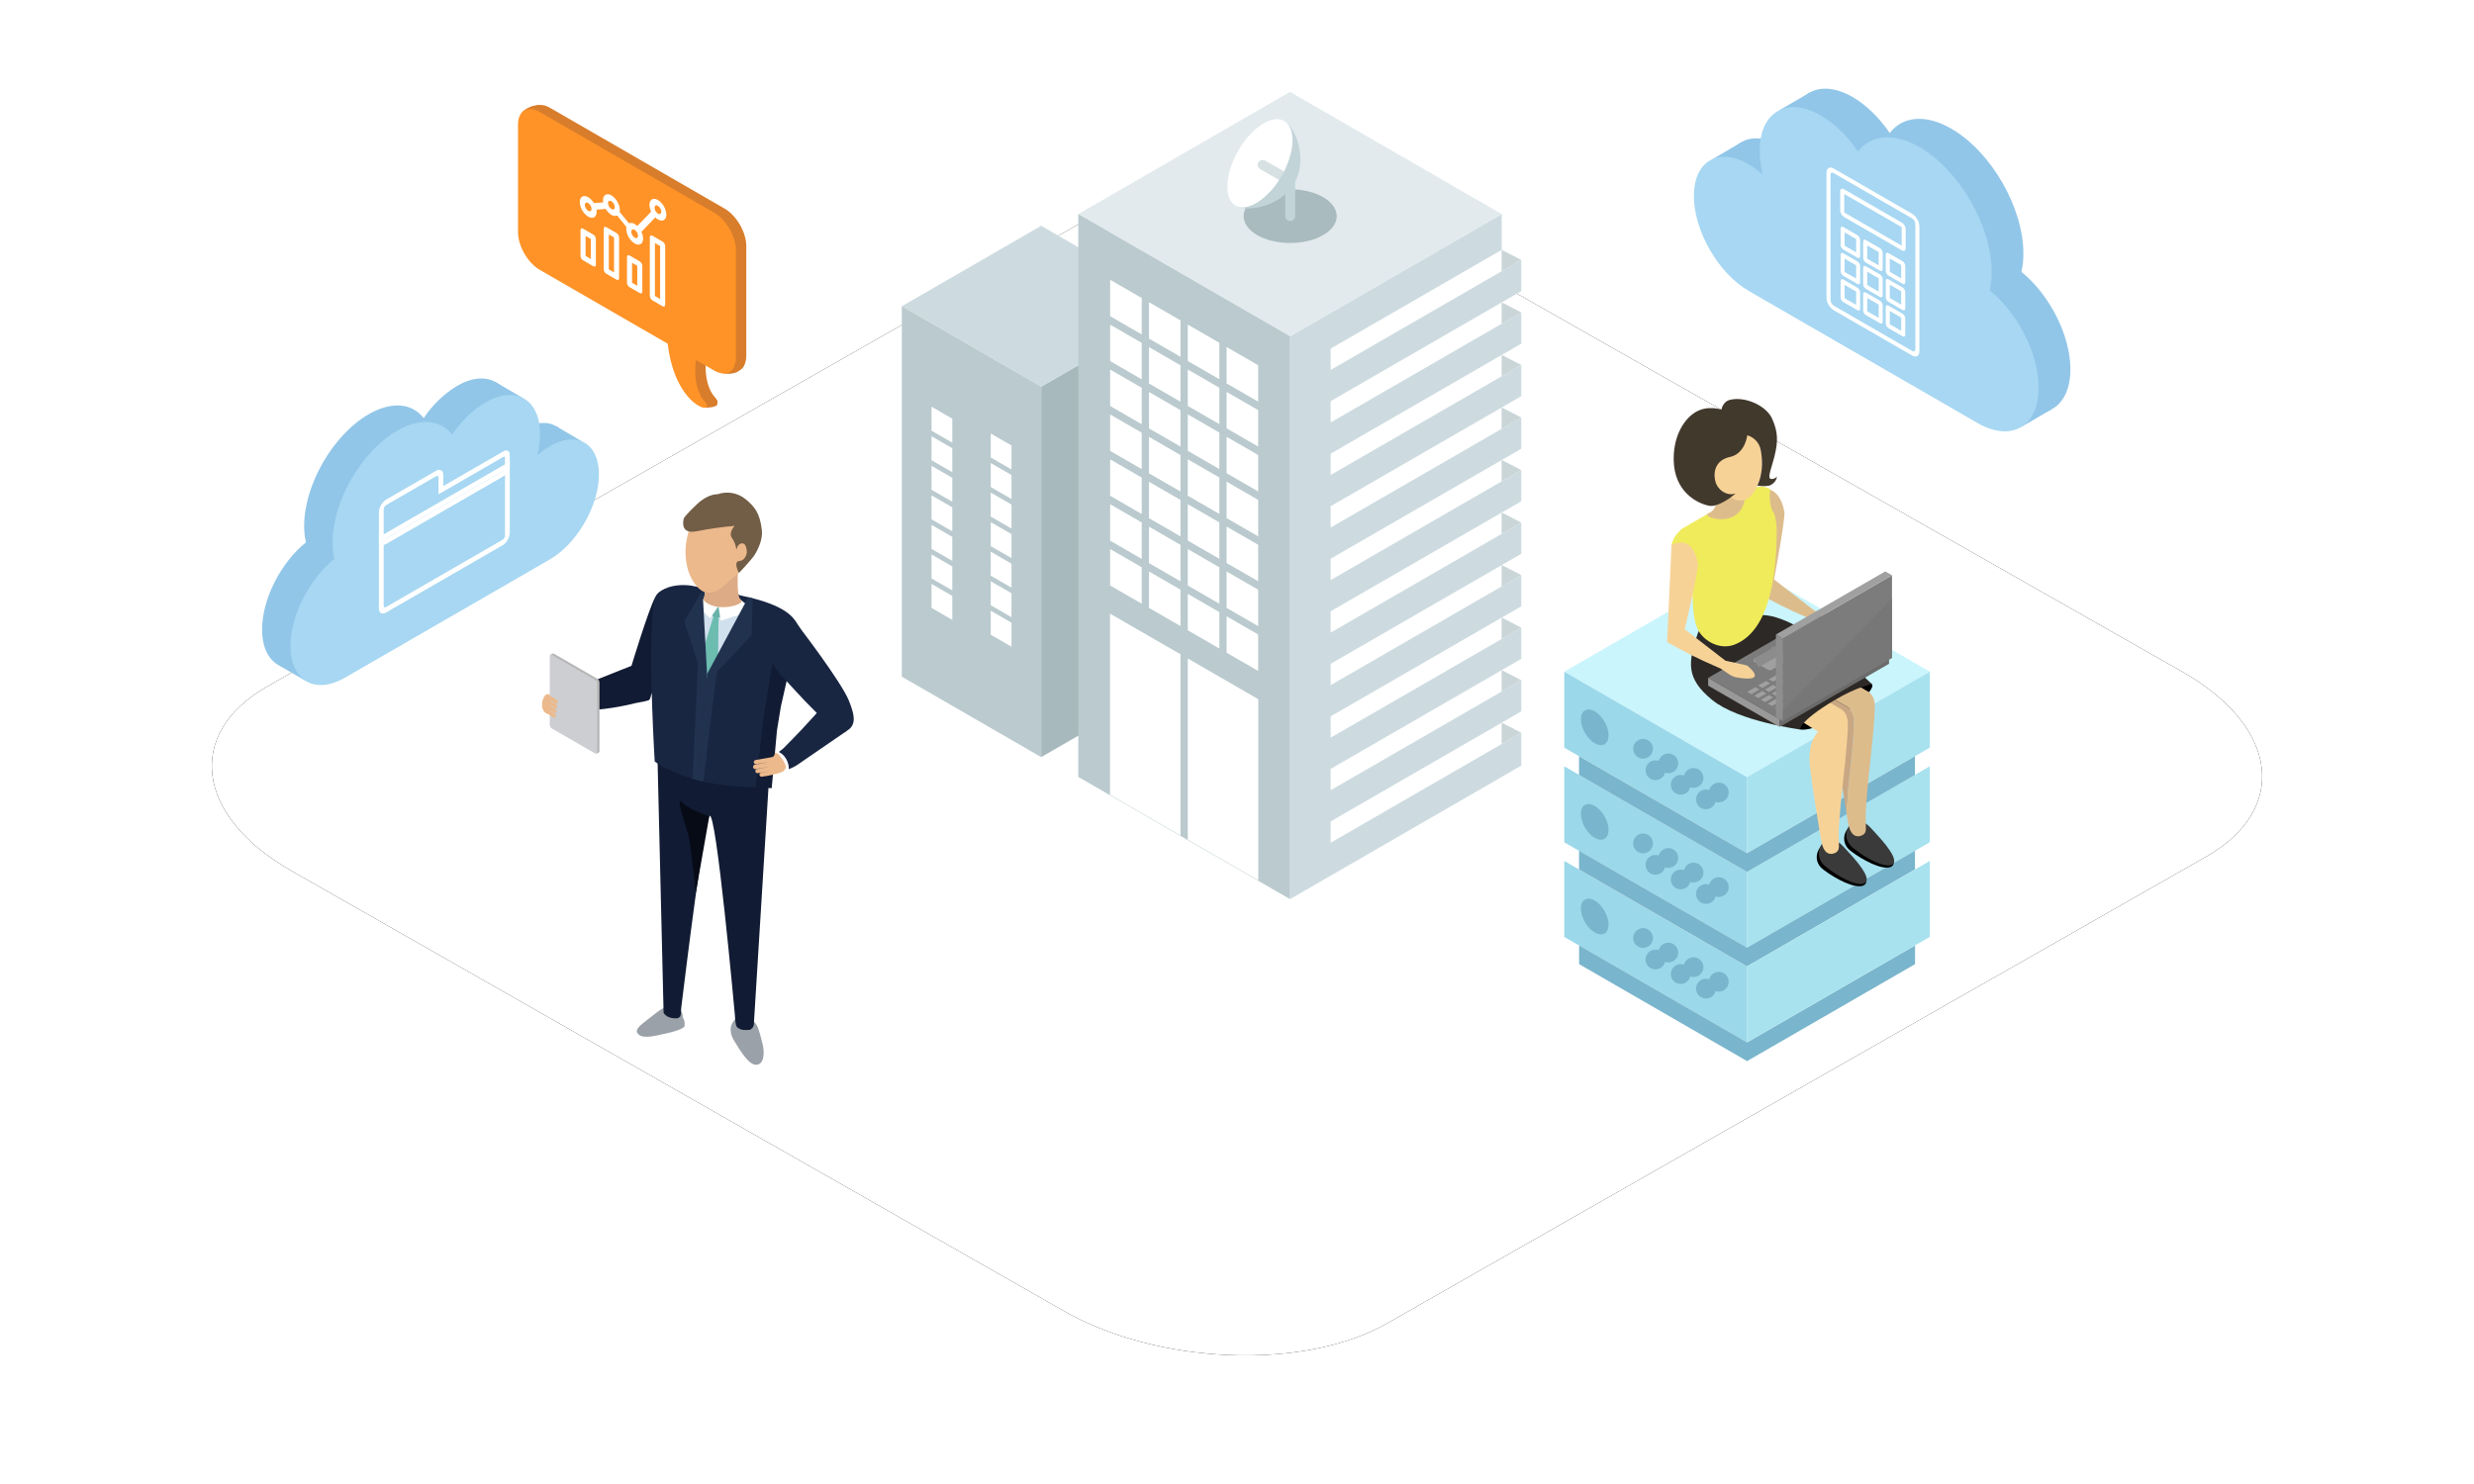 <svg width="250" height="150" viewBox="0 0 250 150" xmlns="http://www.w3.org/2000/svg" xmlns:xlink="http://www.w3.org/1999/xlink"><defs><filter x="-8.7%" y="-15.3%" width="117.4%" height="130.5%" filterUnits="objectBoundingBox" id="a"><feOffset in="SourceAlpha" result="shadowOffsetOuter1"/><feGaussianBlur stdDeviation="6" in="shadowOffsetOuter1" result="shadowBlurOuter1"/><feColorMatrix values="0 0 0 0 0.216 0 0 0 0 0.561 0 0 0 0 0.749 0 0 0 0.15 0" in="shadowBlurOuter1"/></filter><path d="M29.418,88.003 L107.394,132.449 C116.946,137.953 131.751,138.551 140.157,133.77 L222.941,86.587 C231.315,81.806 230.264,73.47 220.585,67.934 L142.513,23.551 C132.802,18.047 118.156,17.449 109.75,22.23 L26.966,69.413 C18.72,74.131 19.739,82.467 29.418,88.003 Z" id="b"/></defs><g fill="none" fill-rule="evenodd"><rect width="250" height="150"/><use fill="#000" filter="url(#a)" xlink:href="#b"/><use fill="#FFF" xlink:href="#b"/><g transform="translate(26.485 8.963)"><polygon fill="#A7B9BC" fill-rule="nonzero" points="78.728 67.563 92.809 59.434 92.809 21.989 78.728 30.119"/><polygon fill="#CDDBE0" fill-rule="nonzero" points="78.728 30.119 92.809 21.989 78.728 13.86 64.647 21.989"/><polygon fill="#BACACE" fill-rule="nonzero" points="64.647 59.434 78.728 67.563 78.728 30.119 64.647 21.989"/><polygon fill="#FFF" fill-rule="nonzero" points="73.63 52.212 75.729 53.424 75.729 51 73.63 49.788"/><polygon fill="#FFF" fill-rule="nonzero" points="73.63 55.193 75.729 56.406 75.729 53.981 73.63 52.769"/><polygon fill="#FFF" fill-rule="nonzero" points="73.63 49.225 75.729 50.438 75.729 48.014 73.63 46.801"/><polygon fill="#FFF" fill-rule="nonzero" points="73.63 46.239 75.729 47.451 75.729 45.027 73.63 43.815"/><polygon fill="#FFF" fill-rule="nonzero" points="73.63 43.252 75.729 44.464 75.729 42.04 73.63 40.828"/><polygon fill="#FFF" fill-rule="nonzero" points="73.63 40.265 75.729 41.478 75.729 39.053 73.63 37.841"/><polygon fill="#FFF" fill-rule="nonzero" points="73.63 37.279 75.729 38.491 75.729 36.067 73.63 34.855"/><polygon fill="#FFF" fill-rule="nonzero" points="67.646 49.502 69.745 50.714 69.745 48.29 67.646 47.078"/><polygon fill="#FFF" fill-rule="nonzero" points="67.646 52.484 69.745 53.696 69.745 51.271 67.646 50.059"/><polygon fill="#FFF" fill-rule="nonzero" points="67.646 46.515 69.745 47.728 69.745 45.303 67.646 44.091"/><polygon fill="#FFF" fill-rule="nonzero" points="67.646 43.529 69.745 44.741 69.745 42.317 67.646 41.105"/><polygon fill="#FFF" fill-rule="nonzero" points="67.646 40.542 69.745 41.754 69.745 39.33 67.646 38.118"/><polygon fill="#FFF" fill-rule="nonzero" points="67.646 37.555 69.745 38.768 69.745 36.343 67.646 35.131"/><polygon fill="#FFF" fill-rule="nonzero" points="67.646 34.569 69.745 35.781 69.745 33.357 67.646 32.145"/><polygon fill="#CDDBE0" fill-rule="nonzero" points="125.267 12.675 125.267 18.447 127.24 17.308 127.24 20.463 125.267 21.602 125.267 23.757 127.24 22.618 127.24 25.773 125.267 26.912 125.267 29.067 127.24 27.928 127.24 31.083 125.267 32.222 125.267 34.378 127.24 33.238 127.24 36.394 125.267 37.533 125.267 39.688 127.24 38.549 127.24 41.704 125.267 42.843 125.267 44.998 127.24 43.859 127.24 47.014 125.267 48.153 125.267 50.308 127.24 49.169 127.24 52.324 125.267 53.463 125.267 55.618 127.24 54.479 127.24 57.634 125.267 58.774 125.267 60.929 127.24 59.79 127.24 62.945 125.267 64.084 125.267 66.24 127.24 65.101 127.24 68.423 125.267 69.562 125.267 69.567 103.873 81.919 103.873 25.027"/><polygon fill="#FFF" fill-rule="nonzero" points="107.98 28.428 125.267 18.447 125.267 16.292 107.98 26.273"/><polygon fill="#FFF" fill-rule="nonzero" points="107.98 33.738 125.267 23.757 125.267 21.602 107.98 31.583"/><polygon fill="#FFF" fill-rule="nonzero" points="107.98 39.048 125.267 29.067 125.267 26.912 107.98 36.893"/><polygon fill="#FFF" fill-rule="nonzero" points="107.98 44.358 125.267 34.378 125.267 32.222 107.98 42.203"/><polygon fill="#FFF" fill-rule="nonzero" points="107.98 49.668 125.267 39.688 125.267 37.533 107.98 47.513"/><polygon fill="#FFF" fill-rule="nonzero" points="107.98 54.979 125.267 44.998 125.267 42.843 107.98 52.824"/><polygon fill="#FFF" fill-rule="nonzero" points="107.98 60.289 125.267 50.308 125.267 48.153 107.98 58.134"/><polygon fill="#FFF" fill-rule="nonzero" points="107.98 65.599 125.267 55.618 125.267 53.463 107.98 63.444"/><polygon fill="#FFF" fill-rule="nonzero" points="107.98 70.909 125.267 60.929 125.267 58.774 107.98 68.754"/><polygon fill="#FFF" fill-rule="nonzero" points="107.98 76.22 125.267 66.239 125.267 64.084 107.98 74.064"/><polygon fill="#E2EAED" fill-rule="nonzero" points="103.873 25.027 125.267 12.675 103.873 0.323 82.479 12.675"/><polygon fill="#BACACE" fill-rule="nonzero" points="82.479 69.567 103.873 81.919 103.873 25.027 82.479 12.675"/><polygon fill="#FFF" fill-rule="nonzero" points="97.465 52.484 100.655 54.325 100.655 50.642 97.465 48.8"/><polygon fill="#FFF" fill-rule="nonzero" points="93.542 50.219 96.732 52.06 96.732 48.377 93.542 46.535"/><polygon fill="#FFF" fill-rule="nonzero" points="89.62 47.954 92.81 49.796 92.81 46.112 89.62 44.271"/><polygon fill="#FFF" fill-rule="nonzero" points="85.697 45.689 88.887 47.531 88.887 43.847 85.697 42.006"/><polygon fill="#FFF" fill-rule="nonzero" points="97.465 57.013 100.655 58.855 100.655 55.172 97.465 53.33"/><polygon fill="#FFF" fill-rule="nonzero" points="93.542 54.748 96.732 56.59 96.732 52.907 93.542 51.065"/><polygon fill="#FFF" fill-rule="nonzero" points="89.62 52.484 92.81 54.325 92.81 50.642 89.62 48.8"/><polygon fill="#FFF" fill-rule="nonzero" points="85.697 50.219 88.887 52.06 88.887 48.377 85.697 46.535"/><polygon fill="#FFF" fill-rule="nonzero" points="97.465 47.946 100.655 49.787 100.655 46.104 97.465 44.262"/><polygon fill="#FFF" fill-rule="nonzero" points="93.542 45.681 96.732 47.522 96.732 43.839 93.542 41.998"/><polygon fill="#FFF" fill-rule="nonzero" points="89.62 43.416 92.81 45.258 92.81 41.574 89.62 39.733"/><polygon fill="#FFF" fill-rule="nonzero" points="85.697 41.151 88.887 42.993 88.887 39.31 85.697 37.468"/><polygon fill="#FFF" fill-rule="nonzero" points="97.465 43.408 100.655 45.249 100.655 41.566 97.465 39.725"/><polygon fill="#FFF" fill-rule="nonzero" points="93.542 41.143 96.732 42.985 96.732 39.301 93.542 37.46"/><polygon fill="#FFF" fill-rule="nonzero" points="89.62 38.878 92.81 40.72 92.81 37.036 89.62 35.195"/><polygon fill="#FFF" fill-rule="nonzero" points="85.697 36.613 88.887 38.455 88.887 34.772 85.697 32.93"/><polygon fill="#FFF" fill-rule="nonzero" points="97.465 38.87 100.655 40.712 100.655 37.028 97.465 35.187"/><polygon fill="#FFF" fill-rule="nonzero" points="93.542 36.605 96.732 38.447 96.732 34.763 93.542 32.922"/><polygon fill="#FFF" fill-rule="nonzero" points="89.62 34.34 92.81 36.182 92.81 32.499 89.62 30.657"/><polygon fill="#FFF" fill-rule="nonzero" points="85.697 32.075 88.887 33.917 88.887 30.234 85.697 28.392"/><polygon fill="#FFF" fill-rule="nonzero" points="97.465 34.332 100.655 36.174 100.655 32.491 97.465 30.649"/><polygon fill="#FFF" fill-rule="nonzero" points="93.542 32.067 96.732 33.909 96.732 30.226 93.542 28.384"/><polygon fill="#FFF" fill-rule="nonzero" points="89.62 29.802 92.81 31.644 92.81 27.961 89.62 26.119"/><polygon fill="#FFF" fill-rule="nonzero" points="85.697 27.538 88.887 29.379 88.887 25.696 85.697 23.854"/><polygon fill="#FFF" fill-rule="nonzero" points="97.465 29.794 100.655 31.636 100.655 27.953 97.465 26.111"/><polygon fill="#FFF" fill-rule="nonzero" points="93.542 27.529 96.732 29.371 96.732 25.688 93.542 23.846"/><polygon fill="#FFF" fill-rule="nonzero" points="89.62 25.265 92.81 27.106 92.81 23.423 89.62 21.581"/><polygon fill="#FFF" fill-rule="nonzero" points="85.697 23 88.887 24.841 88.887 21.158 85.697 19.317"/><polygon fill="#FFF" fill-rule="nonzero" points="100.667 61.71 100.667 73.349 100.667 75.432 100.667 80.023 93.543 75.911 93.543 67.688 93.543 65.606 93.543 57.597"/><polygon fill="#FFF" fill-rule="nonzero" points="92.809 57.173 92.809 64.808 92.809 66.89 92.809 75.487 85.685 71.374 85.685 59.147 85.685 57.064 85.685 53.06"/><ellipse fill="#A9BBBF" fill-rule="nonzero" cx="103.888" cy="12.883" rx="4.704" ry="2.716"/><polygon fill="#E4F0F4" fill-rule="nonzero" points="99.498 3.015 99.499 3.015 99.498 3.015"/><polygon fill="#E4F0F4" fill-rule="nonzero" points="99.498 12.883 99.498 12.883 99.499 12.883"/><path d="M99.456,5.066 C99.645,4.831 99.848,4.607 100.062,4.394 C100.26,4.198 100.47,4.016 100.691,3.847 C100.796,3.767 100.901,3.693 101.007,3.624 C101.205,3.494 101.414,3.382 101.632,3.288 C102.249,3.028 102.827,3.001 103.284,3.262 L103.285,3.262 C104.502,3.96 104.392,6.442 103.04,8.807 C101.687,11.172 99.603,12.524 98.385,11.828 L98.384,11.828 C97.927,11.567 97.657,11.054 97.569,10.391 C97.539,10.156 97.53,9.918 97.542,9.682 C97.548,9.556 97.558,9.427 97.574,9.296 C97.607,9.02 97.658,8.747 97.727,8.477 C97.801,8.184 97.892,7.896 97.999,7.614 C98.35,6.694 98.841,5.835 99.456,5.066 L99.456,5.066 Z" fill="#FFF" fill-rule="nonzero"/><line x1="103.04" y1="8.807" x2="101.11" y2="7.703" stroke="#D7E0E2" stroke-linecap="round"/><path d="M103.04,8.807 C104.392,6.442 104.502,3.96 103.285,3.262 C104.502,3.96 105.675,7.175 104.322,9.54 C102.969,11.905 99.603,12.525 98.385,11.828 C99.603,12.524 101.687,11.172 103.04,8.807 Z" fill="#C3D4D8" fill-rule="nonzero"/><line x1="103.888" y1="12.883" x2="103.888" y2="9.279" stroke="#C3D4D8" stroke-linecap="round"/><polygon fill="#CAD5D8" fill-rule="nonzero" points="127.24 17.308 125.267 16.292 125.267 18.447"/><polygon fill="#CAD5D8" fill-rule="nonzero" points="127.24 22.618 125.267 21.602 125.267 23.757"/><polygon fill="#CAD5D8" fill-rule="nonzero" points="127.24 27.928 125.267 26.912 125.267 29.067"/><polygon fill="#CAD5D8" fill-rule="nonzero" points="127.24 33.238 125.267 32.222 125.267 34.378"/><polygon fill="#CAD5D8" fill-rule="nonzero" points="127.24 38.549 125.267 37.533 125.267 39.688"/><polygon fill="#CAD5D8" fill-rule="nonzero" points="127.24 43.859 125.267 42.843 125.267 44.998"/><polygon fill="#CAD5D8" fill-rule="nonzero" points="127.24 49.169 125.267 48.153 125.267 50.308"/><polygon fill="#CAD5D8" fill-rule="nonzero" points="127.24 54.479 125.267 53.463 125.267 55.618"/><polygon fill="#CAD5D8" fill-rule="nonzero" points="127.24 59.79 125.267 58.774 125.267 60.929"/><polygon fill="#CAD5D8" fill-rule="nonzero" points="127.24 65.1 125.267 64.084 125.267 66.239"/><polygon fill="#CAF5FC" fill-rule="nonzero" points="150.061 69.598 131.587 58.932 150.06 48.266 168.534 58.932"/><polygon fill="#9BD8EA" fill-rule="nonzero" points="150.06 77.277 131.587 66.611 131.587 58.932 150.06 69.598"/><polygon fill="#9BD8EA" fill-rule="nonzero" points="150.06 86.841 131.587 76.175 131.587 68.496 150.06 79.162"/><polygon fill="#9BD8EA" fill-rule="nonzero" points="150.06 96.405 131.587 85.74 131.587 78.06 150.06 88.726"/><polygon fill="#A8E2EF" fill-rule="nonzero" points="168.526 66.605 150.052 77.27 150.052 69.591 168.526 58.926"/><polygon fill="#A8E2EF" fill-rule="nonzero" points="168.526 76.169 150.052 86.835 150.052 79.156 168.526 68.49"/><circle fill="#79B5CC" fill-rule="nonzero" transform="rotate(-30.001 139.548 66.722)" cx="139.548" cy="66.722" r="1"/><circle fill="#79B5CC" fill-rule="nonzero" transform="rotate(-30.001 140.8 68.891)" cx="140.8" cy="68.891" r="1"/><circle fill="#79B5CC" fill-rule="nonzero" transform="rotate(-30.001 142.1 68.195)" cx="142.099" cy="68.195" r="1"/><circle fill="#79B5CC" fill-rule="nonzero" transform="rotate(-30.001 143.352 70.364)" cx="143.352" cy="70.364" r="1"/><circle fill="#79B5CC" fill-rule="nonzero" transform="rotate(-30.001 144.65 69.668)" cx="144.651" cy="69.668" r="1"/><circle fill="#79B5CC" fill-rule="nonzero" transform="rotate(-30.001 145.903 71.837)" cx="145.903" cy="71.837" r="1"/><circle fill="#79B5CC" fill-rule="nonzero" transform="rotate(-30.001 147.202 71.141)" cx="147.202" cy="71.141" r="1"/><ellipse fill="#79B5CC" fill-rule="nonzero" transform="rotate(-30.001 134.663 64.548)" cx="134.663" cy="64.548" rx="1.141" ry="1.976"/><circle fill="#79B5CC" fill-rule="nonzero" transform="rotate(-30.001 139.547 76.286)" cx="139.547" cy="76.286" r="1"/><circle fill="#79B5CC" fill-rule="nonzero" transform="rotate(-30.001 140.8 78.455)" cx="140.8" cy="78.455" r="1"/><circle fill="#79B5CC" fill-rule="nonzero" transform="rotate(-30.001 142.1 77.76)" cx="142.099" cy="77.759" r="1"/><circle fill="#79B5CC" fill-rule="nonzero" transform="rotate(-30.001 143.352 79.928)" cx="143.352" cy="79.928" r="1"/><circle fill="#79B5CC" fill-rule="nonzero" transform="rotate(-30.001 144.65 79.232)" cx="144.651" cy="79.232" r="1"/><circle fill="#79B5CC" fill-rule="nonzero" transform="rotate(-30.001 145.903 81.401)" cx="145.903" cy="81.401" r="1"/><circle fill="#79B5CC" fill-rule="nonzero" transform="rotate(-30.001 147.202 80.705)" cx="147.202" cy="80.705" r="1"/><ellipse fill="#79B5CC" fill-rule="nonzero" transform="rotate(-30.001 134.663 74.112)" cx="134.663" cy="74.112" rx="1.141" ry="1.976"/><circle fill="#79B5CC" fill-rule="nonzero" transform="rotate(-30.001 139.548 85.85)" cx="139.548" cy="85.85" r="1"/><circle fill="#79B5CC" fill-rule="nonzero" transform="rotate(-30.001 140.8 88.02)" cx="140.8" cy="88.02" r="1"/><circle fill="#79B5CC" fill-rule="nonzero" transform="rotate(-30.001 142.1 87.323)" cx="142.099" cy="87.323" r="1"/><circle fill="#79B5CC" fill-rule="nonzero" transform="rotate(-30.001 143.352 89.493)" cx="143.352" cy="89.493" r="1"/><circle fill="#79B5CC" fill-rule="nonzero" transform="rotate(-30.001 144.65 88.796)" cx="144.65" cy="88.796" r="1"/><circle fill="#79B5CC" fill-rule="nonzero" transform="rotate(-30.001 145.903 90.966)" cx="145.903" cy="90.966" r="1"/><circle fill="#79B5CC" fill-rule="nonzero" transform="rotate(-30.001 147.202 90.27)" cx="147.202" cy="90.269" r="1"/><ellipse fill="#79B5CC" fill-rule="nonzero" transform="rotate(-30.001 134.663 83.676)" cx="134.663" cy="83.676" rx="1.141" ry="1.976"/><polygon fill="#79B5CC" fill-rule="nonzero" points="150.052 77.275 133.079 67.475 133.079 69.366 150.052 79.166 167.025 69.366 167.025 67.475"/><polygon fill="#79B5CC" fill-rule="nonzero" points="150.052 86.826 133.079 77.027 133.079 78.918 150.052 88.717 167.025 78.918 167.025 77.027"/><polygon fill="#79B5CC" fill-rule="nonzero" points="150.06 96.399 133.087 86.6 133.087 88.49 150.06 98.29 167.034 88.49 167.034 86.6"/><polygon fill="#A8E2EF" fill-rule="nonzero" points="168.526 85.733 150.052 96.399 150.052 88.72 168.526 78.054"/><path d="M160.523,77.047 C161.83,78.049 163.723,78.991 164.556,78.674 C165.39,78.358 164.45,77.032 163.321,75.851 C162.256,74.735 161.91,74.335 161.026,74.346 C160.121,74.357 159.216,76.045 160.523,77.047 Z" fill="#000" fill-rule="nonzero"/><path d="M160.738,76.727 C162.014,77.767 163.85,78.759 164.641,78.458 C165.433,78.157 164.429,76.772 163.321,75.556 C162.275,74.407 162.008,74.022 161.161,74.014 C160.293,74.005 159.463,75.688 160.738,76.727 Z" fill="#3A3A3A" fill-rule="nonzero"/><path d="M158.514,61.738 C156.468,63.051 154.884,64.189 155.165,64.626 C155.445,65.063 157.483,64.634 159.53,63.321 C161.576,62.008 162.966,60.642 162.686,60.205 C162.405,59.768 160.56,60.425 158.514,61.738 Z" fill="#000" fill-rule="nonzero"/><path d="M160.752,63.261 C160.645,62.884 160.38,62.571 160.025,62.403 L150.432,56.865 C150.039,56.648 149.606,56.512 149.159,56.464 C148.835,56.015 148.937,55.512 149.498,55.188 L149.498,55.188 C150.275,54.739 151.644,54.796 152.541,55.314 L162.134,60.853 C162.489,61.02 162.754,61.333 162.861,61.711 C162.934,61.917 162.969,62.135 162.965,62.354 C162.965,65.123 162.045,70.96 162.045,73.729 C162.045,74.765 162.18,75.149 161.781,75.413 C161.624,75.517 160.748,75.964 160.366,74.624 C160.273,74.279 160.204,73.928 160.16,73.574 C160.132,73.41 160.098,73.203 160.059,72.966 C160.309,69.996 160.856,66.04 160.856,63.905 C160.859,63.686 160.824,63.468 160.752,63.261 L160.752,63.261 Z" fill="#DDBC8C" fill-rule="nonzero"/><path d="M159.969,63.229 L156.98,61.343 L157.083,61.198 L149.717,56.945 C149.499,56.826 149.309,56.662 149.159,56.464 C149.606,56.512 150.039,56.648 150.432,56.865 L160.025,62.403 C160.38,62.571 160.645,62.884 160.752,63.261 C160.824,63.468 160.859,63.686 160.856,63.905 C160.856,66.04 160.309,69.996 160.059,72.966 C159.812,71.469 159.366,68.693 159.143,66.825 C158.826,64.159 159.969,63.229 159.969,63.229 Z" fill="#C9A783" fill-rule="nonzero"/><path d="M157.751,78.925 C159.058,79.927 160.951,80.87 161.784,80.553 C162.617,80.236 161.677,78.911 160.549,77.729 C159.483,76.613 159.137,76.213 158.254,76.224 C157.349,76.235 156.444,77.924 157.751,78.925 Z" fill="#000" fill-rule="nonzero"/><path d="M157.966,78.606 C159.241,79.645 161.077,80.637 161.869,80.336 C162.66,80.035 161.657,78.651 160.549,77.434 C159.502,76.285 159.236,75.901 158.389,75.892 C157.521,75.884 156.691,77.566 157.966,78.606 Z" fill="#3A3A3A" fill-rule="nonzero"/><path d="M146.774,56.968 L146.774,56.968 C147.551,56.519 148.92,56.576 149.817,57.094 L159.41,62.632 C159.765,62.8 160.03,63.113 160.137,63.491 C160.209,63.697 160.244,63.915 160.241,64.134 C160.241,66.903 159.321,72.74 159.321,75.509 C159.321,76.545 159.456,76.928 159.057,77.193 C158.9,77.297 158.024,77.744 157.641,76.403 C157.548,76.059 157.48,75.708 157.436,75.353 C157.234,74.153 156.677,70.769 156.419,68.605 C156.101,65.939 157.244,65.009 157.244,65.009 L154.256,63.123 L154.359,62.978 L146.993,58.725 C146.096,58.207 145.997,57.416 146.774,56.968 Z" fill="#F7D297" fill-rule="nonzero"/><path d="M151.305,53.206 C151.305,53.206 145.956,52.37 145.035,55.175 C144.114,57.98 143.845,59.582 146.511,61.771 C149.176,63.961 155.43,64.773 155.43,64.773 C155.43,64.773 155.236,63.993 158.878,61.818 C161.229,60.413 162.686,60.205 162.686,60.205 C162.686,60.205 155.436,52.969 151.305,53.206 Z" fill="#2D2926" fill-rule="nonzero"/><path d="M151.055,40.48 L151.002,50.903 C152.67,51.863 154.395,52.72 156.167,53.469 C156.871,53.758 157.291,54.348 158.015,54.474 C161.437,55.069 159.077,53.266 159.077,53.266 L156.895,52.782 L152.785,49.607 C152.785,49.607 153.946,43.438 153.831,42.781 C153.289,39.697 151.055,40.48 151.055,40.48 Z" fill="#DDBC8C" fill-rule="nonzero"/><path d="M153.051,44.69 C153.051,44.194 152.991,43.7 152.874,43.218 C152.763,42.749 152.395,42.44 152.353,42.18 C152.296,41.826 152.382,41.589 152.225,41.555 C151.746,41.453 151.119,42.651 148.794,43.994 C144.76,46.323 144.537,44.611 144.537,49.606 C144.537,51.72 144.536,53.721 145.178,54.833 C145.78,55.875 147.335,56.759 148.794,56.192 C152.158,54.885 153.051,49.685 153.051,44.69 Z" fill="#EFEB5B" fill-rule="nonzero"/><path d="M145.552,47.349 L152.853,43.134 C152.417,42.522 152.249,41.249 152.386,40.679 L152.44,40.531 C151.569,39.916 150.644,40.346 149.973,40.733 L143.617,44.403 C142.947,44.79 141.878,46.321 142.749,46.936 L142.749,46.936 C143.62,47.55 144.881,47.736 145.552,47.349 Z" fill="#EFEB5B" fill-rule="nonzero"/><polygon fill="#7C7C7C" fill-rule="nonzero" points="153.352 63.726 164.403 57.345 157.178 53.174 146.127 59.554"/><polygon fill="#A0A0A0" fill-rule="nonzero" points="159.225 56.163 160.032 55.697 159.616 55.457 158.808 55.923"/><polygon fill="#A0A0A0" fill-rule="nonzero" points="158.134 56.793 158.941 56.327 158.525 56.086 157.717 56.553"/><polygon fill="#A0A0A0" fill-rule="nonzero" points="157.043 57.423 157.851 56.957 157.434 56.716 156.627 57.183"/><polygon fill="#A0A0A0" fill-rule="nonzero" points="155.952 58.053 156.76 57.587 156.343 57.346 155.536 57.812"/><polygon fill="#A0A0A0" fill-rule="nonzero" points="154.861 58.683 155.669 58.216 155.252 57.976 154.445 58.442"/><polygon fill="#A0A0A0" fill-rule="nonzero" points="153.77 59.313 154.578 58.846 154.161 58.606 153.354 59.072"/><polygon fill="#A0A0A0" fill-rule="nonzero" points="152.679 59.942 153.487 59.476 153.07 59.236 152.263 59.702"/><polygon fill="#A0A0A0" fill-rule="nonzero" points="151.588 60.572 152.396 60.106 151.979 59.866 151.172 60.332"/><polygon fill="#A0A0A0" fill-rule="nonzero" points="150.497 61.202 151.305 60.736 150.889 60.496 150.081 60.962"/><path d="M152.533,58.748 L155.782,56.873 C155.876,56.818 155.864,56.724 155.756,56.661 L154.368,55.86 C154.255,55.797 154.119,55.791 154.001,55.844 L150.753,57.72 C150.659,57.774 150.67,57.869 150.779,57.932 L152.167,58.733 C152.28,58.796 152.416,58.802 152.533,58.748 Z" fill="#A0A0A0" fill-rule="nonzero"/><polygon fill="#A0A0A0" fill-rule="nonzero" points="159.917 56.563 160.725 56.097 160.308 55.856 159.501 56.323"/><polygon fill="#A0A0A0" fill-rule="nonzero" points="158.826 57.193 159.634 56.727 159.217 56.486 158.41 56.952"/><polygon fill="#A0A0A0" fill-rule="nonzero" points="157.735 57.823 158.543 57.357 158.126 57.116 157.319 57.582"/><polygon fill="#A0A0A0" fill-rule="nonzero" points="156.644 58.453 157.452 57.986 157.036 57.746 156.228 58.212"/><polygon fill="#A0A0A0" fill-rule="nonzero" points="155.553 59.082 156.361 58.616 155.945 58.376 155.137 58.842"/><polygon fill="#A0A0A0" fill-rule="nonzero" points="154.462 59.712 155.27 59.246 154.853 59.006 154.046 59.472"/><polygon fill="#A0A0A0" fill-rule="nonzero" points="153.371 60.342 154.179 59.876 153.763 59.636 152.955 60.102"/><polygon fill="#A0A0A0" fill-rule="nonzero" points="152.28 60.972 153.088 60.506 152.672 60.265 151.864 60.732"/><polygon fill="#A0A0A0" fill-rule="nonzero" points="151.19 61.602 151.997 61.136 151.581 60.895 150.773 61.362"/><polygon fill="#A0A0A0" fill-rule="nonzero" points="160.609 56.963 161.417 56.496 161 56.256 160.193 56.722"/><polygon fill="#A0A0A0" fill-rule="nonzero" points="159.518 57.593 160.326 57.126 159.91 56.886 159.102 57.352"/><polygon fill="#A0A0A0" fill-rule="nonzero" points="158.427 58.222 159.235 57.756 158.819 57.516 158.011 57.982"/><polygon fill="#A0A0A0" fill-rule="nonzero" points="157.336 58.852 158.144 58.386 157.728 58.145 156.92 58.612"/><polygon fill="#A0A0A0" fill-rule="nonzero" points="156.245 59.482 157.053 59.016 156.637 58.775 155.829 59.242"/><polygon fill="#A0A0A0" fill-rule="nonzero" points="155.154 60.112 155.962 59.646 155.546 59.405 154.738 59.871"/><polygon fill="#A0A0A0" fill-rule="nonzero" points="154.064 60.742 154.871 60.275 154.455 60.035 153.647 60.501"/><polygon fill="#A0A0A0" fill-rule="nonzero" points="152.973 61.372 153.78 60.905 153.364 60.665 152.556 61.131"/><polygon fill="#A0A0A0" fill-rule="nonzero" points="151.882 62.001 152.689 61.535 152.273 61.295 151.465 61.761"/><polygon fill="#A0A0A0" fill-rule="nonzero" points="161.302 57.362 162.109 56.896 161.693 56.656 160.885 57.122"/><polygon fill="#A0A0A0" fill-rule="nonzero" points="160.211 57.992 161.018 57.526 160.602 57.286 159.794 57.752"/><polygon fill="#A0A0A0" fill-rule="nonzero" points="159.12 58.622 159.927 58.156 159.511 57.915 158.703 58.382"/><polygon fill="#A0A0A0" fill-rule="nonzero" points="158.029 59.252 158.836 58.786 158.42 58.545 157.612 59.011"/><polygon fill="#A0A0A0" fill-rule="nonzero" points="156.938 59.882 157.745 59.416 157.329 59.175 156.521 59.641"/><polygon fill="#A0A0A0" fill-rule="nonzero" points="155.847 60.512 156.654 60.045 156.238 59.805 155.43 60.271"/><polygon fill="#A0A0A0" fill-rule="nonzero" points="154.756 61.141 155.563 60.675 155.147 60.435 154.339 60.901"/><polygon fill="#A0A0A0" fill-rule="nonzero" points="153.665 61.771 154.473 61.305 154.056 61.065 153.249 61.531"/><polygon fill="#A0A0A0" fill-rule="nonzero" points="152.574 62.401 153.381 61.935 152.965 61.695 152.157 62.161"/><polygon fill="#A0A0A0" fill-rule="nonzero" points="161.994 57.762 162.801 57.296 162.385 57.055 161.577 57.522"/><polygon fill="#A0A0A0" fill-rule="nonzero" points="160.903 58.392 161.71 57.925 161.294 57.685 160.486 58.152"/><polygon fill="#A0A0A0" fill-rule="nonzero" points="159.812 59.022 160.619 58.555 160.203 58.315 159.395 58.781"/><polygon fill="#A0A0A0" fill-rule="nonzero" points="158.721 59.652 159.528 59.185 159.112 58.945 158.304 59.411"/><polygon fill="#A0A0A0" fill-rule="nonzero" points="157.63 60.281 158.437 59.815 158.021 59.575 157.214 60.041"/><polygon fill="#A0A0A0" fill-rule="nonzero" points="156.539 60.911 157.347 60.445 156.93 60.205 156.123 60.671"/><polygon fill="#A0A0A0" fill-rule="nonzero" points="155.448 61.541 156.256 61.075 155.839 60.834 155.032 61.301"/><polygon fill="#A0A0A0" fill-rule="nonzero" points="154.357 62.171 155.165 61.705 154.748 61.464 153.941 61.931"/><polygon fill="#A0A0A0" fill-rule="nonzero" points="153.266 62.801 154.074 62.335 153.657 62.094 152.85 62.56"/><line x1="154.579" y1="55.981" x2="150.99" y2="58.053" stroke="#8C8C8C"/><line x1="152.377" y1="56.782" x2="152.784" y2="57.017" stroke="#8C8C8C"/><polygon fill="#6B6B6B" fill-rule="nonzero" points="153.352 64.513 164.403 58.132 164.403 57.347 153.352 63.727"/><polygon fill="#999" fill-rule="nonzero" points="146.127 60.341 153.352 64.513 153.352 63.727 146.127 59.555"/><polygon fill="#7C7C7C" fill-rule="nonzero" points="153.652 63.911 164.704 57.531 164.704 49.187 153.652 55.568"/><polygon fill="#777" fill-rule="nonzero" points="153.652 63.911 164.704 57.531 164.704 51.546 153.652 62.874"/><polygon fill="#A0A0A0" fill-rule="nonzero" points="153.653 55.566 164.704 49.186 164.024 48.793 152.973 55.173"/><polygon fill="#8E8E8E" fill-rule="nonzero" points="152.973 55.175 152.973 63.518 153.653 63.911 153.653 55.568"/><path d="M142.422,46.124 L141.978,55.937 C143.645,56.897 145.37,57.754 147.142,58.504 C147.846,58.792 148.267,59.382 148.991,59.508 C152.412,60.103 150.052,58.3 150.052,58.3 L147.87,57.816 L143.76,54.641 C143.76,54.641 145.194,48.618 145.078,47.961 C144.537,44.877 142.422,46.124 142.422,46.124 Z" fill="#F7D297" fill-rule="nonzero"/><polygon fill="#1C1711" fill-rule="nonzero" points="144.724 37.226 146.184 37.639 147.408 40.072 147.482 41.154 145.284 40.926"/><path d="M147.279,39.796 C147.279,39.796 147.274,42.572 146.19,42.906 C145.106,43.24 149.614,44.807 149.879,41.114 C150.144,37.42 147.812,39.229 147.812,39.229 L147.279,39.796 Z" fill="#DDBC8C" fill-rule="nonzero"/><path d="M146.011,34.521 C145.738,35.566 145.526,36.917 145.835,38.037 C146.103,39.045 146.666,39.949 147.452,40.633 C148.288,41.381 149.189,41.881 149.975,41.504 C150.587,41.21 151.156,40.249 151.394,39.335 C151.636,38.308 151.628,37.237 151.37,36.214 C151.08,34.994 150.489,33.86 149.689,33.145 C148.203,31.815 146.556,32.432 146.011,34.521 Z" fill="#F7D297" fill-rule="nonzero"/><path d="M150.079,35.034 C150.079,35.034 149.881,36.895 148.327,37.226 C147.013,37.506 146.584,38.556 146.849,39.663 C147.078,40.616 148.009,41.145 148.771,40.952 C148.821,40.943 148.868,40.924 148.909,40.894 C148.909,40.894 148.859,40.948 148.799,40.999 C148.289,41.438 147.031,42.317 146.218,42.158 C144.98,41.916 142.723,40.734 142.645,37.595 C142.59,35.421 143.456,33.628 144.724,32.773 C145.992,31.917 147.467,32.443 147.467,32.443 C147.467,32.443 147.586,31.626 148.352,31.446 C149.9,31.082 151.998,32.05 152.584,33.348 C153.17,34.646 153.218,35.589 152.835,37.13 C152.451,38.671 151.905,39.689 152.79,39.409 C152.909,39.371 153.011,39.295 153.082,39.193 C153.065,39.306 153.034,39.417 152.989,39.523 C152.845,39.816 152.585,40.037 152.272,40.131 C151.88,40.193 151.482,40.188 151.092,40.116 C151.092,40.116 151.869,38.786 151.432,36.504 C151.295,35.798 150.771,35.229 150.079,35.034 Z" fill="#42392D" fill-rule="nonzero"/><path d="M46.512 28.756C46.512 28.756 47.992 29.128 48.62 28.073 49.301 26.931 47.465 27.118 47.465 27.118L46.512 28.756ZM44.758 32.253C44.758 32.253 45.942 32.255 46.009 31.885 46.197 30.835 44.069 30.795 44.069 30.795L44.758 32.253ZM28.029 1.642C28.029 1.642 26.914 1.658 26.275 2.387 25.637 3.116 28.029 3.22 28.029 3.22L28.029 1.642Z" fill="#D87D2B" fill-rule="nonzero"/><path d="M46.74,12.122 L29.103,1.939 C27.898,1.244 26.912,1.813 26.912,3.204 L26.912,14.097 C26.912,15.488 27.898,17.196 29.103,17.891 L42.036,25.358 C42.81,31.937 47.062,32.672 45.757,31.194 C44.452,29.715 44.887,27.004 44.887,27.004 L46.74,28.074 C47.945,28.769 48.93,28.2 48.93,26.809 L48.93,15.916 C48.93,14.525 47.945,12.817 46.74,12.122 Z" fill="#D87D2B" fill-rule="nonzero"/><path d="M45.689,12.541 L28.053,2.358 C26.848,1.663 25.862,2.232 25.862,3.623 L25.862,14.516 C25.862,15.907 26.848,17.615 28.053,18.31 L40.986,25.777 C41.759,32.356 46.011,33.091 44.707,31.612 C43.402,30.134 43.837,27.423 43.837,27.423 L45.689,28.493 C46.894,29.188 47.88,28.619 47.88,27.228 L47.88,16.335 C47.88,14.944 46.894,13.236 45.689,12.541 Z" fill="#FF9327" fill-rule="nonzero"/><path d="M48.93,26.884 C48.93,26.884 48.95,28.021 48.394,28.363 C47.838,28.704 47.738,27.791 47.738,27.791 L48.93,26.884 Z" fill="#D87D2B" fill-rule="nonzero"/><path d="M39.997 13.217C40.467 13.489 40.85 13.268 40.85 12.725 40.817 12.125 40.5 11.576 39.997 11.248 39.527 10.976 39.144 11.197 39.144 11.74 39.15 11.98 39.209 12.216 39.315 12.43L37.914 13.883C37.834 13.805 37.745 13.737 37.649 13.68 37.48 13.56 37.261 13.533 37.068 13.609L36.134 12.458C36.147 12.393 36.154 12.328 36.153 12.262 36.12 11.662 35.804 11.113 35.3 10.785 34.83 10.513 34.447 10.734 34.447 11.277 34.448 11.35 34.454 11.423 34.467 11.495L33.533 11.568C33.391 11.324 33.192 11.118 32.952 10.969 32.482 10.697 32.099 10.918 32.099 11.461 32.132 12.061 32.449 12.61 32.952 12.938 33.422 13.21 33.805 12.989 33.805 12.446 33.805 12.373 33.798 12.3 33.786 12.228L34.72 12.155C34.861 12.399 35.061 12.605 35.3 12.754 35.469 12.875 35.688 12.901 35.881 12.825L36.815 13.977C36.802 14.041 36.795 14.107 36.796 14.173 36.829 14.773 37.145 15.321 37.649 15.65 38.119 15.921 38.502 15.7 38.502 15.157 38.495 14.918 38.437 14.682 38.33 14.467L39.731 13.015C39.812 13.093 39.901 13.161 39.997 13.217ZM39.997 11.839C40.198 11.97 40.325 12.189 40.338 12.429 40.338 12.647 40.185 12.735 39.997 12.626 39.796 12.495 39.669 12.276 39.656 12.036 39.656 11.818 39.809 11.73 39.997 11.839ZM32.952 12.347C32.751 12.216 32.624 11.996 32.611 11.756 32.611 11.539 32.764 11.451 32.952 11.559 33.153 11.691 33.28 11.91 33.293 12.15 33.293 12.367 33.14 12.456 32.952 12.347L32.952 12.347ZM35.3 12.163C35.099 12.032 34.972 11.813 34.959 11.573 34.959 11.355 35.112 11.267 35.3 11.376 35.502 11.507 35.628 11.726 35.641 11.966 35.641 12.184 35.488 12.272 35.3 12.163L35.3 12.163ZM37.649 15.059C37.447 14.927 37.321 14.708 37.307 14.468 37.307 14.251 37.461 14.162 37.649 14.271 37.85 14.402 37.977 14.622 37.99 14.862 37.99 15.079 37.837 15.167 37.649 15.059ZM32.433 14.149C32.292 14.067 32.177 14.133 32.177 14.297L32.177 16.907C32.187 17.087 32.282 17.252 32.433 17.35L33.471 17.95C33.612 18.031 33.727 17.965 33.727 17.802L33.727 15.191C33.717 15.011 33.622 14.847 33.471 14.748L32.433 14.149ZM33.215 17.211 32.689 16.907 32.689 14.888 33.215 15.191 33.215 17.211ZM34.781 13.995C34.64 13.913 34.525 13.979 34.525 14.143L34.525 18.263C34.535 18.443 34.63 18.608 34.781 18.706L35.819 19.305C35.961 19.387 36.075 19.321 36.075 19.158L36.075 15.037C36.065 14.857 35.97 14.693 35.819 14.594L34.781 13.995ZM35.563 18.567 35.037 18.263 35.037 14.734 35.563 15.037 35.563 18.567Z" fill="#FFF" fill-rule="nonzero"/><path d="M39.438 14.861C39.297 14.78 39.182 14.846 39.182 15.009L39.182 20.951C39.192 21.132 39.287 21.296 39.438 21.395L40.476 21.994C40.617 22.076 40.732 22.009 40.732 21.846L40.732 15.904C40.722 15.724 40.627 15.559 40.476 15.461L39.438 14.861ZM40.22 21.255 39.694 20.952 39.694 15.6 40.22 15.904 40.22 21.255ZM37.13 16.86C36.988 16.779 36.874 16.845 36.874 17.008L36.874 19.619C36.883 19.799 36.979 19.963 37.13 20.062L38.168 20.661C38.309 20.743 38.423 20.677 38.423 20.513L38.423 17.903C38.414 17.723 38.319 17.558 38.168 17.46L37.13 16.86ZM37.912 19.923 37.385 19.619 37.385 17.599 37.912 17.903 37.912 19.923Z" fill="#FFF" fill-rule="nonzero"/><path d="M153.436 5.78C153.94 6.076 154.415 6.42 154.852 6.809 154.654 6.024 154.551 5.218 154.544 4.409 154.544.471 157.309-1.126 160.72.843 162.133 1.66 163.435 2.961 164.476 4.484 165.756 2.805 168.063 2.523 170.696 4.043 174.719 6.366 177.98 12.015 177.98 16.66 177.985 17.283 177.917 17.904 177.778 18.512 180.603 20.798 182.731 24.907 182.731 28.362 182.731 32.301 179.966 33.897 176.555 31.928L153.45 18.588 153.451 18.588C153.446 18.585 153.441 18.582 153.436 18.579 150.375 16.812 147.893 12.514 147.893 8.98 147.893 5.445 150.375 4.013 153.436 5.78ZM145.991 26.067 146.006 26.076C146.001 26.078 145.996 26.077 145.991 26.067Z" fill="#91C6E8" fill-rule="nonzero"/><polygon fill="#91C6E8" fill-rule="nonzero" points="146.588 7.116 149.488 5.409 150.252 6.769 148.211 8.939"/><polygon fill="#91C6E8" fill-rule="nonzero" points="153.34 2.172 156.455 0.354 156.051 2.915"/><polygon fill="#91C6E8" fill-rule="nonzero" points="177.778 34.186 180.853 32.399 178.57 32.263"/><path d="M150.226,7.645 C150.731,7.941 151.205,8.285 151.642,8.674 C151.444,7.889 151.341,7.083 151.334,6.274 C151.334,2.336 154.099,0.739 157.51,2.709 C158.924,3.525 160.226,4.826 161.267,6.349 C162.546,4.67 164.853,4.388 167.487,5.909 C171.51,8.231 174.771,13.88 174.771,18.525 C174.775,19.148 174.707,19.769 174.568,20.377 C177.393,22.663 179.521,26.772 179.521,30.227 C179.521,34.166 176.756,35.762 173.346,33.793 L152.001,21.469 L150.241,20.453 L150.241,20.453 C150.236,20.45 150.231,20.447 150.226,20.444 C147.165,18.677 144.684,14.379 144.684,10.845 C144.684,7.311 147.165,5.878 150.226,7.645 Z" fill="#A7D7F2" fill-rule="nonzero"/><path d="M150.226,20.444 L150.241,20.453 C150.236,20.455 150.231,20.454 150.226,20.444 Z" fill="#A7D7F2" fill-rule="nonzero"/><path d="M166.744,13.112 C166.936,13.237 167.057,13.447 167.069,13.675 L167.069,26.326 C167.069,26.533 166.924,26.617 166.744,26.514 L158.809,21.932 C158.618,21.807 158.497,21.598 158.484,21.369 L158.484,8.719 C158.484,8.512 158.63,8.427 158.809,8.531 L166.744,13.112 M166.744,12.857 L158.809,8.276 C158.508,8.102 158.264,8.243 158.264,8.591 L158.264,21.242 C158.284,21.626 158.487,21.977 158.809,22.187 L166.744,26.768 C167.046,26.942 167.29,26.801 167.29,26.453 L167.29,13.803 C167.269,13.419 167.066,13.067 166.744,12.857 L166.744,12.857 Z" fill="#FFF" fill-rule="nonzero"/><path d="M166.744,12.649 L158.809,8.068 C158.409,7.837 158.083,8.025 158.083,8.487 L158.083,21.138 C158.112,21.648 158.381,22.115 158.809,22.395 L166.744,26.976 C167.144,27.207 167.47,27.019 167.47,26.557 L167.47,13.907 C167.442,13.396 167.172,12.929 166.744,12.649 L166.744,12.649 Z M158.809,21.979 C158.594,21.838 158.458,21.603 158.444,21.346 L158.444,8.695 C158.444,8.462 158.608,8.368 158.809,8.484 L166.744,13.065 C166.96,13.206 167.096,13.441 167.11,13.699 L167.11,26.349 C167.11,26.582 166.946,26.677 166.744,26.56 L158.809,21.979 Z" fill="#FFF" fill-rule="nonzero"/><path d="M165.683,13.993 L165.683,15.871 L159.871,12.515 L159.871,10.637 L165.683,13.993 M165.715,13.757 L159.838,10.364 C159.734,10.304 159.65,10.353 159.65,10.473 L159.65,12.425 C159.657,12.557 159.727,12.678 159.838,12.751 L165.715,16.144 C165.819,16.204 165.904,16.155 165.904,16.035 L165.904,14.083 C165.896,13.951 165.827,13.83 165.715,13.757 L165.715,13.757 Z" fill="#FFF" fill-rule="nonzero"/><path d="M165.715 13.549 159.838 10.156C159.635 10.039 159.47 10.134 159.47 10.369L159.47 12.321C159.484 12.58 159.621 12.817 159.838 12.959L165.715 16.352C165.918 16.469 166.084 16.374 166.084 16.139L166.084 14.187C166.069 13.928 165.933 13.691 165.715 13.549L165.715 13.549ZM165.715 15.936 159.83 12.529 159.838 10.572 165.724 13.979 165.724 15.931C165.724 15.937 165.72 15.939 165.715 15.936ZM161.081 15.197 161.081 16.547 159.912 15.872 159.912 14.522 161.081 15.197M161.218 15.021 159.776 14.188C159.729 14.162 159.692 14.183 159.692 14.237L159.692 15.902C159.695 15.961 159.726 16.016 159.776 16.048L161.218 16.881C161.264 16.907 161.302 16.886 161.302 16.832L161.302 15.167C161.299 15.108 161.268 15.053 161.218 15.021L161.218 15.021Z" fill="#FFF" fill-rule="nonzero"/><path d="M161.218 14.813 159.776 13.981C159.63 13.896 159.512 13.965 159.512 14.133L159.512 15.798C159.522 15.984 159.62 16.154 159.776 16.256L161.218 17.088C161.364 17.173 161.482 17.104 161.482 16.936L161.482 15.271C161.472 15.085 161.374 14.915 161.218 14.813L161.218 14.813ZM159.872 15.895 159.872 14.452 161.122 15.174 161.122 16.617 159.872 15.895ZM163.361 16.513 163.361 17.864 162.192 17.188 162.192 15.838 163.361 16.513M163.498 16.337 162.056 15.505C162.009 15.478 161.972 15.5 161.972 15.553L161.972 17.218C161.975 17.278 162.006 17.332 162.056 17.364L163.498 18.197C163.544 18.224 163.582 18.202 163.582 18.148L163.582 16.483C163.579 16.424 163.548 16.37 163.498 16.337L163.498 16.337Z" fill="#FFF" fill-rule="nonzero"/><path d="M163.498 16.129 162.056 15.297C161.91 15.213 161.791 15.281 161.791 15.45L161.791 17.114C161.802 17.3 161.9 17.47 162.056 17.572L163.498 18.405C163.644 18.489 163.762 18.42 163.762 18.252L163.762 16.587C163.752 16.401 163.654 16.231 163.498 16.129ZM162.152 17.212 162.152 15.768 163.402 16.49 163.402 17.934 162.152 17.212 162.152 17.212ZM165.641 17.83 165.641 19.18 164.472 18.505 164.472 17.155 165.641 17.83M165.778 17.654 164.336 16.821C164.289 16.794 164.252 16.816 164.252 16.87L164.252 18.535C164.255 18.594 164.286 18.648 164.336 18.681L165.778 19.513C165.824 19.54 165.862 19.518 165.862 19.465L165.862 17.8C165.859 17.74 165.828 17.686 165.778 17.654L165.778 17.654Z" fill="#FFF" fill-rule="nonzero"/><path d="M165.778 17.446 164.336 16.613C164.19 16.529 164.071 16.598 164.071 16.766L164.071 18.431C164.082 18.617 164.18 18.787 164.336 18.889L165.778 19.721C165.924 19.805 166.042 19.737 166.042 19.569L166.042 17.904C166.032 17.718 165.934 17.548 165.778 17.446L165.778 17.446ZM164.432 18.528 164.432 17.084 165.682 17.806 165.682 19.25 164.432 18.528ZM161.081 17.851 161.081 19.201 159.912 18.526 159.912 17.176 161.081 17.851M161.218 17.675 159.776 16.843C159.729 16.816 159.692 16.838 159.692 16.891L159.692 18.556C159.695 18.616 159.726 18.67 159.776 18.702L161.218 19.535C161.264 19.562 161.302 19.54 161.302 19.486L161.302 17.821C161.299 17.762 161.268 17.708 161.218 17.675L161.218 17.675Z" fill="#FFF" fill-rule="nonzero"/><path d="M161.218 17.467 159.776 16.635C159.63 16.551 159.512 16.619 159.512 16.788L159.512 18.452C159.522 18.638 159.62 18.808 159.776 18.91L161.218 19.743C161.364 19.827 161.482 19.759 161.482 19.59L161.482 17.925C161.472 17.739 161.374 17.569 161.218 17.467L161.218 17.467ZM159.872 18.55 159.872 17.106 161.122 17.828 161.122 19.272 159.872 18.55ZM163.361 19.168 163.361 20.518 162.192 19.843 162.192 18.493 163.361 19.168M163.498 18.992 162.056 18.159C162.009 18.132 161.972 18.154 161.972 18.208L161.972 19.873C161.975 19.932 162.006 19.986 162.056 20.019L163.498 20.851C163.544 20.878 163.582 20.856 163.582 20.803L163.582 19.138C163.579 19.078 163.548 19.024 163.498 18.992L163.498 18.992Z" fill="#FFF" fill-rule="nonzero"/><path d="M163.498 18.784 162.056 17.951C161.91 17.867 161.791 17.936 161.791 18.104L161.791 19.769C161.802 19.955 161.9 20.125 162.056 20.227L163.498 21.059C163.644 21.143 163.762 21.075 163.762 20.907L163.762 19.242C163.752 19.056 163.654 18.886 163.498 18.784L163.498 18.784ZM162.152 19.866 162.152 18.422 163.402 19.144 163.402 20.588 162.152 19.866 162.152 19.866ZM165.641 20.484 165.641 21.834 164.472 21.159 164.472 19.809 165.641 20.484M165.778 20.308 164.336 19.475C164.289 19.449 164.252 19.47 164.252 19.524L164.252 21.189C164.255 21.248 164.286 21.303 164.336 21.335L165.778 22.168C165.824 22.195 165.862 22.173 165.862 22.119L165.862 20.454C165.859 20.395 165.828 20.34 165.778 20.308L165.778 20.308Z" fill="#FFF" fill-rule="nonzero"/><path d="M165.778 20.1 164.336 19.268C164.19 19.183 164.071 19.252 164.071 19.42L164.071 21.085C164.082 21.271 164.18 21.441 164.336 21.543L165.778 22.376C165.924 22.46 166.042 22.391 166.042 22.223L166.042 20.558C166.032 20.372 165.934 20.202 165.778 20.1L165.778 20.1ZM164.432 21.183 164.432 19.739 165.682 20.461 165.682 21.904 164.432 21.183 164.432 21.183ZM161.081 20.506 161.081 21.856 159.912 21.181 159.912 19.831 161.081 20.506M161.218 20.33 159.776 19.497C159.729 19.47 159.692 19.492 159.692 19.546L159.692 21.211C159.695 21.27 159.726 21.324 159.776 21.357L161.218 22.189C161.264 22.216 161.302 22.194 161.302 22.141L161.302 20.476C161.299 20.416 161.268 20.362 161.218 20.33L161.218 20.33Z" fill="#FFF" fill-rule="nonzero"/><path d="M161.218 20.122 159.776 19.289C159.63 19.205 159.512 19.273 159.512 19.442L159.512 21.107C159.522 21.293 159.62 21.463 159.776 21.565L161.218 22.397C161.364 22.481 161.482 22.413 161.482 22.244L161.482 20.58C161.472 20.394 161.374 20.224 161.218 20.122L161.218 20.122ZM159.872 21.204 159.872 19.76 161.122 20.482 161.122 21.926 159.872 21.204ZM163.361 21.822 163.361 23.172 162.192 22.497 162.192 21.147 163.361 21.822M163.498 21.646 162.056 20.813C162.009 20.787 161.972 20.808 161.972 20.862L161.972 22.527C161.975 22.586 162.006 22.641 162.056 22.673L163.498 23.506C163.544 23.532 163.582 23.511 163.582 23.457L163.582 21.792C163.579 21.733 163.548 21.678 163.498 21.646L163.498 21.646Z" fill="#FFF" fill-rule="nonzero"/><path d="M163.498 21.438 162.056 20.606C161.91 20.521 161.791 20.59 161.791 20.758L161.791 22.423C161.802 22.609 161.9 22.779 162.056 22.881L163.498 23.713C163.644 23.798 163.762 23.729 163.762 23.561L163.762 21.896C163.752 21.71 163.654 21.54 163.498 21.438ZM162.152 22.52 162.152 21.077 163.402 21.799 163.402 23.242 162.152 22.52ZM165.641 23.138 165.641 24.488 164.472 23.813 164.472 22.463 165.641 23.138M165.778 22.962 164.336 22.13C164.289 22.103 164.252 22.125 164.252 22.178L164.252 23.843C164.255 23.903 164.286 23.957 164.336 23.989L165.778 24.822C165.824 24.849 165.862 24.827 165.862 24.773L165.862 23.108C165.859 23.049 165.828 22.995 165.778 22.962L165.778 22.962Z" fill="#FFF" fill-rule="nonzero"/><path d="M165.778,22.754 L164.336,21.922 C164.19,21.838 164.071,21.906 164.071,22.075 L164.071,23.739 C164.082,23.925 164.18,24.095 164.336,24.197 L165.778,25.03 C165.924,25.114 166.042,25.045 166.042,24.877 L166.042,23.212 C166.032,23.026 165.934,22.856 165.778,22.754 L165.778,22.754 Z M164.432,23.837 L164.432,22.393 L165.682,23.115 L165.682,24.559 L164.432,23.837 Z" fill="#FFF" fill-rule="nonzero"/><path d="M26.208 34.464C25.756 34.728 25.332 35.037 24.941 35.385 25.118 34.682 25.21 33.961 25.216 33.237 25.216 29.714 22.742 28.286 19.691 30.048 18.345 30.873 17.198 31.986 16.331 33.305 15.186 31.803 13.122 31.55 10.766 32.91 7.167 34.988 4.25 40.041 4.25 44.197 4.246 44.754 4.307 45.31 4.431 45.853 1.904 47.899 0 51.575 0 54.666 0 58.189 2.474 59.617 5.525 57.855L26.194 45.922 26.194 45.922C26.199 45.919 26.203 45.917 26.208 45.914 28.946 44.333 31.166 40.488 31.166 37.326 31.166 34.165 28.946 32.883 26.208 34.464ZM32.868 52.613 32.854 52.621C32.859 52.622 32.863 52.621 32.868 52.613Z" fill="#91C6E8" fill-rule="nonzero"/><polygon fill="#91C6E8" fill-rule="nonzero" points="32.333 35.659 29.739 34.132 29.055 35.348 30.881 37.29"/><polygon fill="#91C6E8" fill-rule="nonzero" points="26.293 31.236 23.506 29.61 23.868 31.9"/><polygon fill="#91C6E8" fill-rule="nonzero" points="4.431 59.875 1.68 58.277 3.722 58.155"/><path d="M29.079,36.132 C28.627,36.397 28.203,36.705 27.812,37.053 C27.989,36.351 28.081,35.63 28.087,34.906 C28.087,31.382 25.614,29.954 22.562,31.716 C21.217,32.542 20.069,33.654 19.202,34.973 C18.057,33.471 15.994,33.219 13.638,34.579 C10.039,36.657 7.121,41.71 7.121,45.865 C7.117,46.423 7.178,46.979 7.303,47.522 C4.775,49.567 2.871,53.243 2.871,56.334 C2.871,59.857 5.345,61.285 8.396,59.524 L27.491,48.499 L29.066,47.59 L29.065,47.59 C29.07,47.587 29.074,47.585 29.079,47.583 C31.817,46.002 34.037,42.157 34.037,38.995 C34.037,35.833 31.817,34.551 29.079,36.132 Z" fill="#A7D7F2" fill-rule="nonzero"/><path d="M29.079,47.583 L29.066,47.59 C29.07,47.592 29.074,47.591 29.079,47.583 Z" fill="#A7D7F2" fill-rule="nonzero"/><path d="M24.391,39.178 L12.534,46.024 C12.131,46.257 11.803,46.067 11.803,45.602 L11.803,42.8 C11.831,42.286 12.103,41.816 12.534,41.534 L17.58,38.621 C17.983,38.388 18.311,38.578 18.311,39.043 L18.311,40.165 L24.391,36.654 C24.743,36.451 25.029,36.616 25.029,37.023 L25.029,38.073 C25.004,38.522 24.767,38.932 24.391,39.178 Z M12.534,42.092 C12.388,42.188 12.296,42.347 12.286,42.521 L12.286,45.322 C12.286,45.48 12.398,45.544 12.534,45.466 L24.391,38.62 C24.482,38.561 24.539,38.461 24.545,38.352 L24.545,37.302 C24.545,37.203 24.476,37.163 24.391,37.212 L17.827,41.002 L17.827,39.322 C17.827,39.165 17.716,39.1 17.579,39.179 L12.534,42.092 Z" fill="#FFF" fill-rule="nonzero"/><path d="M24.317,46.144 L12.514,52.959 C12.122,53.185 11.803,53.001 11.803,52.548 L11.803,45.328 L25.029,37.692 L25.029,44.912 C25.001,45.412 24.737,45.87 24.317,46.144 Z M12.286,45.607 L12.286,52.269 C12.286,52.414 12.389,52.473 12.514,52.4 L24.317,45.586 C24.452,45.498 24.536,45.351 24.545,45.191 L24.545,38.529 L12.286,45.607 Z" fill="#FFF" fill-rule="nonzero"/><path d="M38.038,61.203 C38.038,61.203 34.554,62.795 31.079,62.731 C30.79,62.726 30.704,62.843 30.449,62.885 C29.884,62.978 29.196,63.019 28.621,62.783 C27.541,62.339 29.481,61.515 29.481,61.515 L30.239,61.361 L36.66,58.877 L38.038,61.203 Z" fill="#ECB98C" fill-rule="nonzero"/><path d="M37.327,58.334 C37.327,58.334 39.027,52.714 39.711,51.428 C40.563,49.826 43.545,50.685 43.545,50.685 L39.297,61.332 C39.297,61.332 39.239,61.682 39.124,61.776 C38.954,61.913 38.018,62.036 37.761,62.099 C35.641,62.634 33.461,62.898 31.275,62.883 C31.283,62.548 31.232,62.215 31.124,61.898 C30.981,61.578 30.781,61.285 30.534,61.035 L37.327,58.334 Z" fill="#111B33" fill-rule="nonzero"/><path d="M49.718,56.951 L40.467,52.975 C40.65,53.483 40.348,53.2 40.462,52.37 C40.385,51.88 40.282,51.395 40.155,50.915 C40.627,50.406 42.046,49.964 43.588,50.276 C43.588,50.276 48.456,51.174 50.106,51.649 C53.547,52.641 53.861,53.777 54.336,54.499 C54.899,55.353 54.214,56.216 53.191,56.807 L53.191,56.807 C52.167,57.398 50.604,57.463 49.718,56.951 Z" fill="#192642" fill-rule="nonzero"/><path d="M39.753 93.474C40.524 92.856 40.967 92.648 41.83 92.898 42.199 92.976 42.471 93.291 42.495 93.669 42.513 94.152 42.73 93.957 42.698 94.731 42.686 95.018 41.467 95.357 41.008 95.455 39.636 95.751 38.499 96.08 38.004 95.558 37.509 95.035 38.406 94.553 39.753 93.474ZM47.655 96.16C47.145 95.313 47.277 94.416 48.012 93.898 48.324 93.678 49.2 93.903 49.52 94.14 49.779 94.333 49.979 94.595 50.099 94.895 50.262 95.356 50.399 95.827 50.509 96.304 50.852 97.442 50.706 98.601 49.989 98.661 49.272 98.722 48.521 97.598 47.655 96.16Z" fill="#9AA1A8" fill-rule="nonzero"/><path d="M47.566,50.824 C47.566,50.824 49.481,51.852 49.447,52.113 C49.413,52.375 48.881,52.113 48.881,52.113 L47.726,51.436 L47.566,50.824 Z" fill="#192642" fill-rule="nonzero"/><path d="M51.193,70.275 L49.685,94.673 C49.685,94.673 49.568,94.919 49.565,94.922 C49.314,95.162 49.291,95.161 48.659,95.143 C48.394,95.124 48.145,95.01 47.957,94.823 C47.8,94.51 47.778,93.66 47.778,93.66 C47.778,93.66 45.873,72.575 45.202,73.533 C44.631,74.349 42.886,88.588 42.366,92.799 C42.275,93.536 42.397,93.46 42.232,93.804 C42.168,93.861 42.097,93.911 42.022,93.952 C41.53,94.01 40.986,93.912 40.661,93.538 L40.572,93.413 L39.931,66.644 L51.193,70.275 Z" fill="#111B33" fill-rule="nonzero"/><path d="M53.021,55.598 L50.864,70.687 C50.864,70.687 47.54,70.522 46.443,70.365 C44.396,70.071 42.934,69.717 40.973,68.772 C40.517,68.559 40.082,68.304 39.674,68.011 C39.674,68.011 39.091,58.332 39.414,54.198 C39.445,53.8 39.42,52.022 39.844,51.222 C40.325,50.314 42.441,50.363 42.669,50.497 C43.053,50.722 53.021,55.598 53.021,55.598 Z" fill="#192642" fill-rule="nonzero"/><polygon fill="#111B33" fill-rule="nonzero" points="51.678 57.388 53.16 59.204 52.424 62.444 52.028 64.869 51.497 70.704 49.871 70.614 50.653 63.647"/><path d="M45.509,50.223 C45.509,50.223 44.804,52.131 48.391,51.9 C48.561,51.977 48.725,52.067 48.881,52.17 L44.939,59.455 C44.939,59.455 44.385,57.118 44.397,56.915 C44.409,56.711 44.613,50.223 44.613,50.223 L45.509,50.223 Z" fill="#D1E0ED" fill-rule="nonzero"/><polygon fill="#6CBCB0" fill-rule="nonzero" points="46.129 53.383 46.079 57.316 44.955 59.788 44.557 56.762 45.652 53.219"/><path d="M45.399,53.144 C45.399,53.144 45.658,53.696 46.319,53.399 C46.979,53.102 46.544,52.419 46.544,52.419 L45.592,52.174 L45.304,52.707 L45.399,53.144 Z" fill="#69B2A9" fill-rule="nonzero"/><path d="M48.149,51.501 C48.149,51.501 46.861,52.507 46.11,52.273 L46.346,53.781 L48.833,52.97 L49.226,52.349 L48.149,51.501 Z" fill="#FFF" fill-rule="nonzero"/><path d="M44.764,50.618 C44.764,50.618 45.361,52.15 46.142,52.263 L45.279,53.526 L43.854,52.174 L44.242,51.445 L44.764,50.618 Z" fill="#FFF" fill-rule="nonzero"/><path d="M44.557,51.634 L44.963,59.179 L44.032,69.908 L43.496,69.761 C43.496,69.761 44.056,58.227 44.056,58.142 C44.056,58.056 42.655,53.838 42.655,53.838 L44.557,50.618 L44.755,50.889 C44.755,50.889 44.713,51.224 44.692,51.326 C44.633,51.599 44.557,51.634 44.557,51.634 Z" fill="#21324F" fill-rule="nonzero"/><path d="M48.103,48.599 C48.103,48.599 47.879,51.291 48.381,51.664 C49.002,52.124 45.759,53.101 44.557,51.634 C44.557,51.634 44.785,51.55 44.789,50.064 C44.8,46.451 46.806,48.225 46.806,48.225 L48.103,48.599 Z" fill="#DDAB85" fill-rule="nonzero"/><path d="M48.316,43.501 C48.646,44.556 49.675,45.912 49.415,47.073 C49.155,48.234 47.873,49.105 47.147,49.822 C46.329,50.628 45.432,51.185 44.61,50.838 C43.97,50.568 43.341,49.614 43.051,48.691 C42.753,47.653 42.708,46.558 42.921,45.499 C43.156,44.237 43.704,43.048 44.486,42.277 C45.94,40.844 47.654,41.392 48.316,43.501 Z" fill="#ECB98C" fill-rule="nonzero"/><path d="M47.757,44.188 C47.757,44.188 47.1,44.868 47.48,45.408 C47.725,45.764 47.879,46.174 47.928,46.603 C47.928,46.603 48.061,45.935 48.534,45.959 C49.008,45.983 48.982,46.905 48.982,46.905 C48.982,46.905 48.878,47.689 48.22,47.745 C47.562,47.801 48.187,48.954 48.187,48.954 C48.187,48.954 49.469,47.601 49.76,47.137 C50.147,46.521 50.606,45.535 50.501,44.617 C50.302,42.871 49.752,42.228 48.847,41.485 C48.055,40.843 46.988,40.658 46.026,40.994 C46.026,40.994 45.092,40.925 43.975,41.971 C42.743,43.123 42.615,43.43 42.615,43.43 C42.615,43.43 42.105,45.12 43.925,44.732 C45.191,44.482 46.471,44.301 47.757,44.188 L47.757,44.188 Z" fill="#725D46" fill-rule="nonzero"/><path d="M45.186,73.559 C45.186,73.559 43.039,72.831 42.356,72.076 C41.87,71.539 42.495,73.598 42.895,74.829 C43.088,75.419 43.222,76.028 43.295,76.645 L43.833,81.238 L45.186,73.559 Z" fill="#060B16" fill-rule="nonzero"/><path d="M49.134,51.402 L44.963,59.179 L44.032,69.908 L44.593,70.04 C44.593,70.04 45.888,58.867 46.008,58.846 C46.128,58.824 49.448,55.258 49.448,55.258 L49.574,51.508 L49.134,51.402 Z" fill="#21324F" fill-rule="nonzero"/><path d="M53.387,67.64 L53.043,67.396 C53.043,67.396 52.669,67.18 52.665,67.169 C52.577,66.974 52.489,67.387 52.293,67.299 C52.145,67.233 51.968,67.111 51.822,67.134 C51.809,67.226 51.787,67.317 51.755,67.404 C51.728,67.487 51.541,67.562 51.541,67.562 L49.882,67.853 C49.826,67.862 49.775,67.891 49.737,67.933 C49.689,67.981 49.672,68.052 49.692,68.117 C49.692,68.117 49.692,68.198 49.812,68.253 C49.855,68.272 49.902,68.278 49.948,68.27 L51.311,68.052 L49.796,68.324 C49.721,68.341 49.658,68.393 49.629,68.464 C49.601,68.537 49.601,68.537 49.626,68.637 C49.664,68.733 49.762,68.791 49.864,68.779 L51.297,68.53 L50.01,68.777 C49.931,68.792 49.868,68.853 49.851,68.932 C49.844,68.962 49.845,68.993 49.854,69.023 C49.854,69.023 49.857,69.2 50.108,69.188 L51.454,68.961 L50.414,69.149 C50.353,69.161 50.303,69.202 50.279,69.258 C50.255,69.316 50.23,69.326 50.266,69.401 C50.286,69.46 50.331,69.508 50.388,69.534 C50.446,69.559 50.511,69.559 50.569,69.533 C51.091,69.466 51.607,69.359 52.113,69.215 C52.179,69.188 52.27,69.166 52.456,69.098 C52.545,69.064 52.63,69.02 52.709,68.966 C52.775,68.889 52.835,68.807 52.887,68.72 C52.951,68.548 53.299,68.37 53.299,68.37 L53.387,67.64 Z" fill="#ECB98C" fill-rule="nonzero"/><path d="M52.107,67.185 C52.107,67.185 53.043,68.161 52.96,68.822 L53.402,68.648 L52.739,67.07 L52.325,67.02 L52.107,67.185 Z" fill="#FFF" fill-rule="nonzero"/><path d="M52.758,67.469 C52.614,67.29 52.43,67.147 52.221,67.052 C52.351,66.901 52.478,66.877 52.661,66.694 C55.48,63.873 56.835,62.192 56.835,62.192 L58.931,63.171 L59.026,64.954 L54.016,68.397 C53.767,68.552 53.501,68.681 53.224,68.78 C53.233,68.301 53.067,67.835 52.758,67.469 L52.758,67.469 Z" fill="#192642" fill-rule="nonzero"/><path d="M59.026,64.954 C57.966,65.597 53.72,60.631 52.604,59.456 C49.448,56.13 52.619,53.888 52.619,53.888 L53.092,53.962 C53.525,54.348 54.011,54.026 54.218,54.334 C54.218,54.334 58.479,59.876 59.29,61.841 C60.056,63.699 59.911,64.417 59.026,64.954 Z" fill="#192642" fill-rule="nonzero"/><path d="M30.649,60.868 C30.649,60.868 31.513,61.926 31.363,62.625 L31.825,62.532 L31.262,60.782 L30.97,60.737 L30.649,60.868 Z" fill="#FFF" fill-rule="nonzero"/><path d="M29.492,64.547 L33.904,67.094 C34.008,67.155 34.093,67.09 34.093,66.951 L34.093,60.022 C34.091,59.878 34.021,59.744 33.904,59.66 L29.492,57.113 C29.388,57.052 29.302,57.117 29.302,57.256 L29.302,64.185 C29.305,64.329 29.375,64.463 29.492,64.547 L29.492,64.547 Z" fill="#B7B7B7" fill-rule="nonzero"/><polygon fill="#B7B7B7" fill-rule="nonzero" points="29.123 57.219 29.368 57.104 29.579 57.307 29.383 57.62"/><polygon fill="#B7B7B7" fill-rule="nonzero" points="33.79 67.215 34.025 67.106 33.927 67.041 33.738 67.021"/><path d="M29.257,64.657 L33.669,67.204 C33.773,67.264 33.858,67.2 33.858,67.06 L33.858,60.132 C33.856,59.988 33.786,59.853 33.669,59.769 L29.257,57.222 C29.153,57.162 29.068,57.226 29.068,57.366 L29.068,64.294 C29.07,64.438 29.14,64.573 29.257,64.657 L29.257,64.657 Z" fill="#CDCED1" fill-rule="nonzero"/><path d="M28.824 61.654 29.723 62.173C29.787 62.21 29.851 62.148 29.867 62.037L29.867 62.037C29.887 61.938 29.854 61.836 29.78 61.768L28.881 61.249C28.818 61.212 28.754 61.274 28.738 61.385L28.738 61.385C28.717 61.484 28.75 61.586 28.824 61.654ZM28.759 62.123 29.658 62.642C29.721 62.678 29.785 62.617 29.801 62.506L29.801 62.506C29.822 62.407 29.789 62.305 29.714 62.237L28.816 61.718C28.752 61.681 28.688 61.742 28.672 61.854L28.672 61.854C28.652 61.953 28.684 62.055 28.759 62.123L28.759 62.123ZM28.693 62.592 29.592 63.111C29.655 63.147 29.72 63.086 29.735 62.974L29.735 62.974C29.756 62.876 29.723 62.773 29.649 62.705L28.75 62.186C28.686 62.15 28.622 62.211 28.606 62.323L28.606 62.323C28.586 62.421 28.619 62.523 28.693 62.592ZM28.627 63.06 29.526 63.579C29.589 63.616 29.654 63.554 29.669 63.443L29.669 63.443C29.69 63.344 29.657 63.242 29.583 63.174L28.684 62.655C28.621 62.618 28.556 62.68 28.54 62.791L28.54 62.791C28.52 62.89 28.553 62.992 28.627 63.06Z" fill="#ECB98C" fill-rule="nonzero"/><path d="M29.068,61.219 C28.892,61.167 28.703,61.214 28.572,61.342 C28.397,61.594 28.3,61.892 28.294,62.199 C28.28,62.448 28.337,62.696 28.458,62.913 C28.513,63.033 28.846,63.187 28.846,63.187 L29.054,63.2 L29.068,61.611 L29.068,61.219 Z" fill="#ECB98C" fill-rule="nonzero"/></g></g></svg>